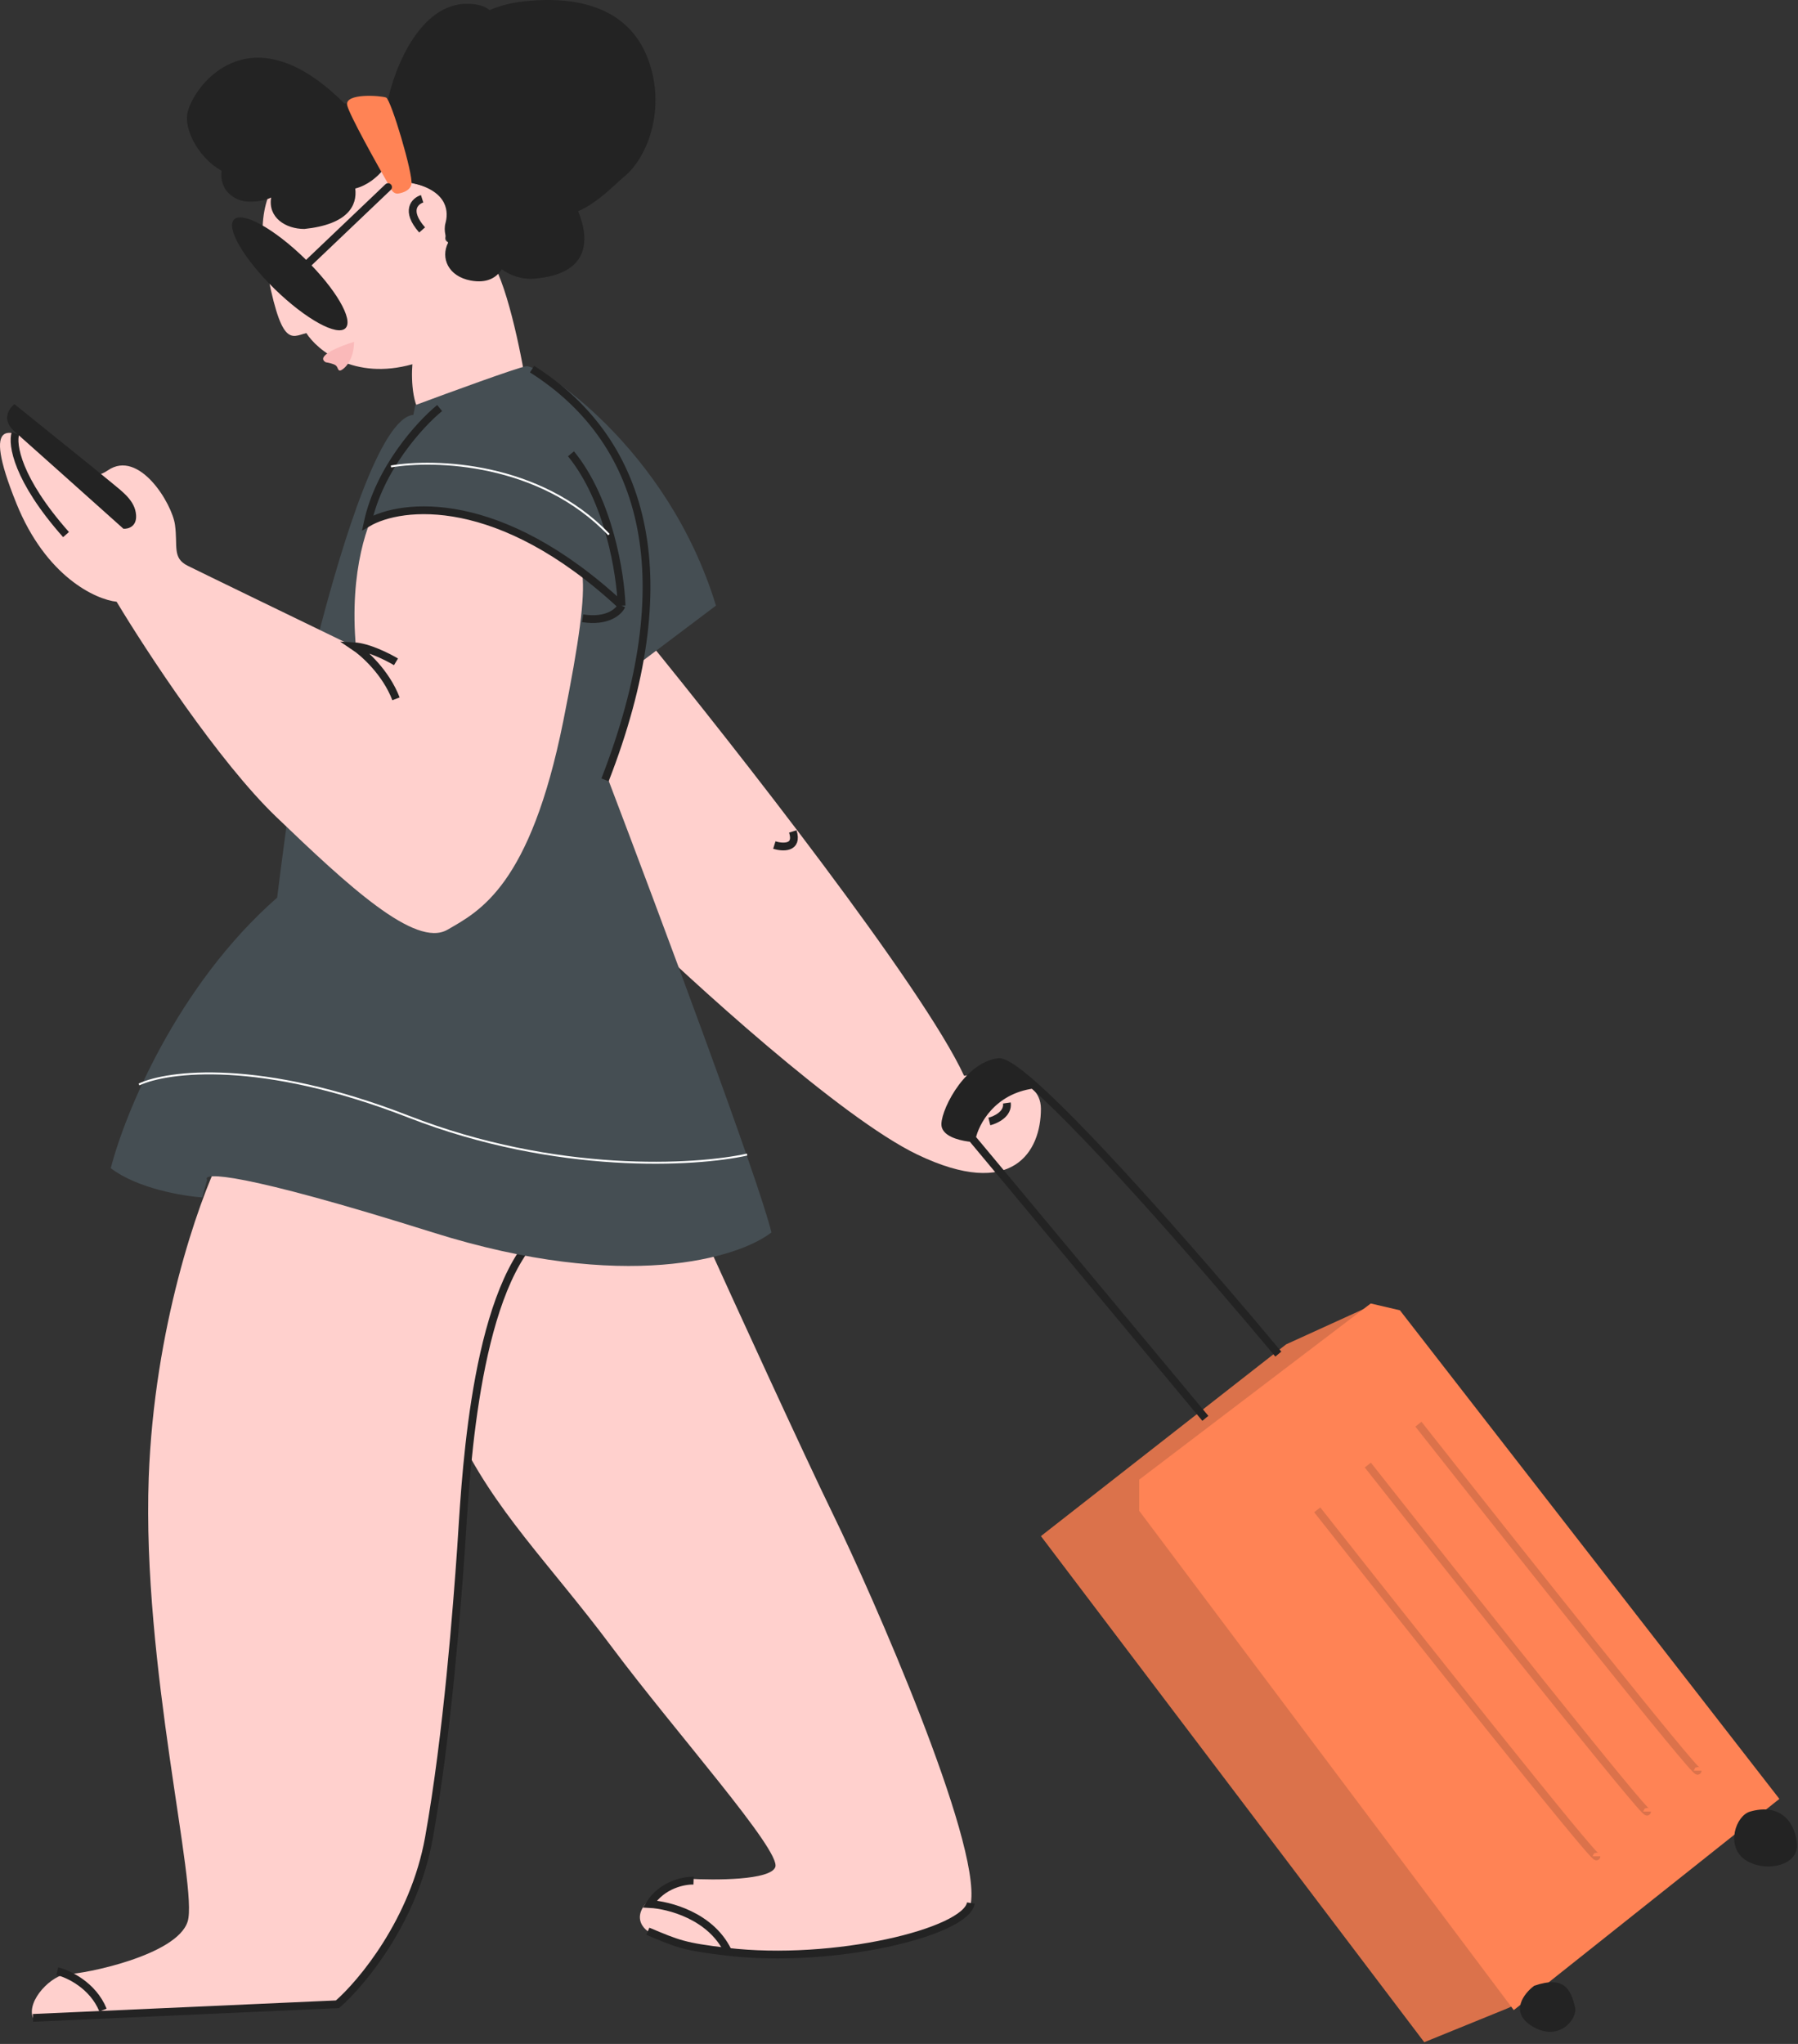 <?xml version="1.0" encoding="UTF-8"?> <svg xmlns="http://www.w3.org/2000/svg" width="924" height="1050" viewBox="0 0 924 1050" fill="none"><rect x="0" y="0" width="924" height="1050" fill="#333333" stroke="none"/> <path d="M495.43 552.623C474.63 507.423 377.43 383.456 331.43 327.123C298.23 347.923 310.93 431.79 321.43 471.123C355.097 503.956 432.23 574.323 471.43 593.123C520.43 616.623 534.93 591.623 534.93 569.623C534.93 552.023 508.597 550.956 495.43 552.623Z" fill="#FFD0CD"></path> <path d="M76.431 759.123C79.231 681.923 101.931 617.623 112.931 595.123L273.432 637.123C242.432 672.623 238.932 767.123 236.932 795.623C234.932 824.123 229.932 891.123 220.432 944.123C212.832 986.523 185.932 1018.79 173.432 1029.62L16.931 1036.62C13.431 1027.62 26.931 1014.12 34.931 1014.12C42.931 1014.12 90.931 1004.62 96.431 987.123C101.931 969.623 72.931 855.623 76.431 759.123Z" fill="#FFD0CD"></path> <path d="M428.432 778.623C412.832 746.623 377.599 669.623 361.932 635.123C347.099 626.123 307.732 607.523 268.932 605.123C220.432 602.123 214.932 693.123 234.432 734.623C253.932 776.123 281.932 802.623 314.432 846.123C346.932 889.623 401.432 950.623 398.432 959.123C396.032 965.923 367.432 965.957 353.432 965.123C323.032 976.723 327.099 987.957 332.932 992.123L333.887 992.524C348.566 998.682 351.891 1000.08 373.432 1002.62C428.432 1009.12 496.432 992.623 498.932 977.623C503.932 945.623 447.932 818.623 428.432 778.623Z" fill="#FFD0CD"></path> <path d="M498.932 977.623C496.432 992.623 428.432 1009.12 373.432 1002.62C351.432 1000.02 348.432 998.623 332.932 992.123" stroke="#232323" stroke-width="4"></path> <path d="M16.932 1036.62L173.432 1029.62C185.932 1018.79 212.832 986.523 220.432 944.123C229.932 891.123 234.932 824.123 236.932 795.623C238.932 767.123 242.432 672.623 273.432 637.123" stroke="#232323" stroke-width="4"></path> <path d="M508.432 576.123C511.765 575.29 518.232 572.223 517.432 566.623" stroke="#232323" stroke-width="4"></path> <path d="M29.432 1012.62C35.098 1013.96 47.732 1019.82 52.932 1032.62" stroke="#232323" stroke-width="4"></path> <path d="M356.432 966.124C351.598 965.957 340.332 968.124 333.932 978.124C343.598 978.624 365.132 984.124 373.932 1002.12" stroke="#232323" stroke-width="4"></path> <path d="M209.932 464.623C212.765 468.123 220.332 474.623 227.932 472.623" stroke="#232323" stroke-width="4"></path> <path d="M397.932 434.123C402.265 435.456 410.232 435.923 407.432 427.123" stroke="#232323" stroke-width="4"></path> <path d="M249.432 130.625C258.232 136.225 266.765 175.958 269.932 195.125C256.265 203.125 227.032 218.325 219.432 215.125C211.831 211.925 211.265 195.125 211.932 187.125C181.931 195.525 163.098 179.958 157.432 171.125C149.432 173.125 144.432 179.125 136.431 135.125C126.431 78.325 168.598 74.791 190.932 80.125C190.598 83.291 194.332 90.525 211.932 94.125C233.932 98.625 232 108.001 228.932 121.625C227.719 127.012 238.432 123.625 249.432 130.625Z" fill="#FFD0CD"></path> <path d="M196.525 87.64C193.944 90.825 188.833 95.274 182.572 96.843C183.648 105.679 178.752 115.275 156.43 117.624C146.699 117.624 137.625 111.705 139.342 101.467C136.821 102.74 133.286 103.624 128.43 103.624C120.127 103.624 112.558 97.412 113.887 87.726C102.662 81.605 94.261 66.924 96.431 57.624C99.572 44.156 128.43 4.624 176.931 53.124H198.931C202.597 34.791 216.631 -1.076 243.431 2.124C247.146 2.567 249.8 3.66 251.594 5.194C256.696 2.987 262.807 1.361 269.931 0.624C298.931 -2.376 323.431 5.124 332.931 30.124C342.431 55.124 333.186 80.41 320.931 90.624C315.098 95.485 307.406 103.983 297.12 108.516C303.453 124.099 302.309 140.728 274.932 143.124C268.125 143.719 262.245 141.535 257.844 138.296C255.25 142.653 250.21 145.657 241.932 144.124C230.312 141.972 226.29 132.482 230.312 124.624C229.391 122.957 227.826 118.624 228.931 114.624C230.312 109.624 231 98.5 212 94C199.433 91.023 196.434 88.724 196.525 87.64Z" fill="#232323"></path> <path d="M178.432 54.123C179.574 59.07 193.477 84.02 201.285 97.629C201.996 98.869 203.32 99.656 204.73 99.424C207.472 98.974 210.823 97.667 211.432 94.623C212.432 89.623 200.932 51.123 198.432 50.123C195.932 49.123 176.932 47.623 178.432 54.123Z" fill="#FF8355"></path> <ellipse cx="148.918" cy="140.673" rx="11" ry="39.995" transform="rotate(-45.763 148.918 140.673)" fill="#232323"></ellipse> <path d="M103.932 615.123C93.932 614.456 70.532 610.523 56.932 600.123C63.932 572.623 90.832 506.323 142.432 461.123C146.598 427.123 156.932 351.523 164.932 321.123C175.721 280.123 195.432 214.623 212.432 213.123L213.432 208.123C230.432 201.79 265.632 188.923 270.432 188.123C276.432 187.123 342.932 229.123 367.932 311.123L329.225 340.272C324.611 361.086 312.432 400.123 312.432 400.123C337.932 467.123 390.432 607.523 396.432 633.123C379.765 646.123 321.632 664.323 222.432 633.123C123.232 601.923 103.765 602.123 106.432 606.123L103.932 615.123Z" fill="#454E53"></path> <path d="M182.931 332.625C179.331 292.625 189.431 266.625 194.931 258.625C215.431 247.625 271.932 269.625 285.932 277.625C299.932 285.625 306.432 286.125 289.432 370.625C272.432 455.125 246.432 468.125 229.932 477.625C213.432 487.125 178.932 455.125 141.932 419.625C112.332 391.225 74.932 334.125 59.932 309.125C49.098 307.958 23.631 296.225 8.431 258.625C-10.569 211.625 7.431 222.625 14.931 225.625C22.431 228.625 39.431 252.625 55.431 241.625C71.431 230.625 88.431 258.625 89.931 269.625C91.431 280.625 88.431 286.625 96.431 290.625C102.831 293.825 156.764 319.958 182.931 332.625Z" fill="#FFD0CD"></path> <path d="M203.5 340C199.333 337.5 189.2 332.4 182 332C187 335.333 198.3 345.4 203.5 359" stroke="#232323" stroke-width="4"></path> <path d="M188.932 268.623C194.932 240.623 216.098 217.623 225.932 209.623L293.432 233.123C313.032 257.123 318.932 295.123 319.432 311.123C256.632 252.723 206.265 258.456 188.932 268.623Z" fill="#454E53"></path> <path d="M225.932 209.623C216.098 217.623 194.932 240.623 188.932 268.623C206.265 258.456 256.632 252.723 319.432 311.123M319.432 311.123C318.098 314.123 312.232 319.623 299.432 317.623M319.432 311.123C318.932 295.123 313.032 257.123 293.432 233.123" stroke="#232323" stroke-width="4"></path> <path d="M200.932 239.623C223.432 235.789 277.332 237.423 312.932 274.623" stroke="white"></path> <path d="M273.432 189.623C333.432 227.623 350.432 299.123 310.932 400.623" stroke="#232323" stroke-width="4"></path> <path d="M731.932 1049.12L774.932 1031.62L782.432 1028.12L591.432 770.623L705.932 670.123L660.932 690.623L534.932 789.123L731.932 1049.12Z" fill="#DB724B"></path> <path d="M777.932 1032.62L914.432 924.123L719.432 673.123L704.432 669.623L585.432 760.123V776.123L777.932 1032.62Z" fill="#FF8355"></path> <path d="M167.432 186.123C161.832 182.923 174.765 177.79 181.932 175.623C181.932 184.623 177.432 189.123 175.432 190.123C173.432 191.123 173.932 188.623 172.432 187.623C171.232 186.823 168.599 186.29 167.432 186.123Z" fill="#FAB9B9"></path> <path d="M786.932 1040.62C775.732 1033.42 783.265 1023.96 788.432 1020.12C804.432 1014.62 807.31 1022.64 809.432 1031.12C810.932 1037.12 800.932 1049.62 786.932 1040.62Z" fill="#232323"></path> <path d="M896.431 955.123C886.931 948.123 891.932 932.766 899.431 930.623C913.431 926.623 921.931 934.123 923.431 946.623C924.931 959.123 905.931 962.123 896.431 955.123Z" fill="#232323"></path> <path d="M485.932 578.623C487.132 582.623 495.432 584.29 499.432 584.623C501.099 576.673 509.732 560.058 530.932 557.198C522.269 549.564 515.867 545.191 512.932 545.623C495.932 548.123 484.432 573.623 485.932 578.623Z" fill="#232323"></path> <path d="M619.432 728.623L499.432 584.623M499.432 584.623C495.432 584.29 487.132 582.623 485.932 578.623C484.432 573.623 495.932 548.123 512.932 545.623C515.867 545.191 522.269 549.564 530.932 557.198M499.432 584.623C501.099 576.673 509.732 560.058 530.932 557.198M656.932 695.623C623.734 655.759 562.411 584.941 530.932 557.198" stroke="#232323" stroke-width="4"></path> <path d="M7.431 221.623C0.631 215.623 4.598 209.79 7.431 207.623C21.931 219.29 52.132 243.623 56.932 247.623C62.932 252.623 69.432 257.123 69.932 264.623C70.332 270.623 65.765 271.79 63.432 271.623C47.598 257.456 14.231 227.623 7.431 221.623Z" fill="#232323"></path> <path d="M157.432 136.123L199.432 96.123" stroke="#232323" stroke-width="4" stroke-linecap="round"></path> <path d="M7.932 222.623C6.099 228.123 8.732 246.223 33.932 274.623" stroke="#232323" stroke-width="4"></path> <path d="M71.432 557.123C85.932 550.29 133.932 544.023 209.932 573.623C285.932 603.223 357.598 598.957 383.932 593.123" stroke="white"></path> <path d="M216.931 102.123C213.265 103.29 208.131 108.123 216.931 118.123" stroke="#232323" stroke-width="4"></path> <path d="M728.932 731.623C776.765 792.29 872.432 912.823 872.432 909.623" stroke="#DB724B" stroke-width="4"></path> <path d="M702.932 752.623C750.765 813.29 846.432 933.823 846.432 930.623" stroke="#DB724B" stroke-width="4"></path> <path d="M676.932 775.623C724.765 836.29 820.432 956.823 820.432 953.623" stroke="#DB724B" stroke-width="4"></path> </svg> 